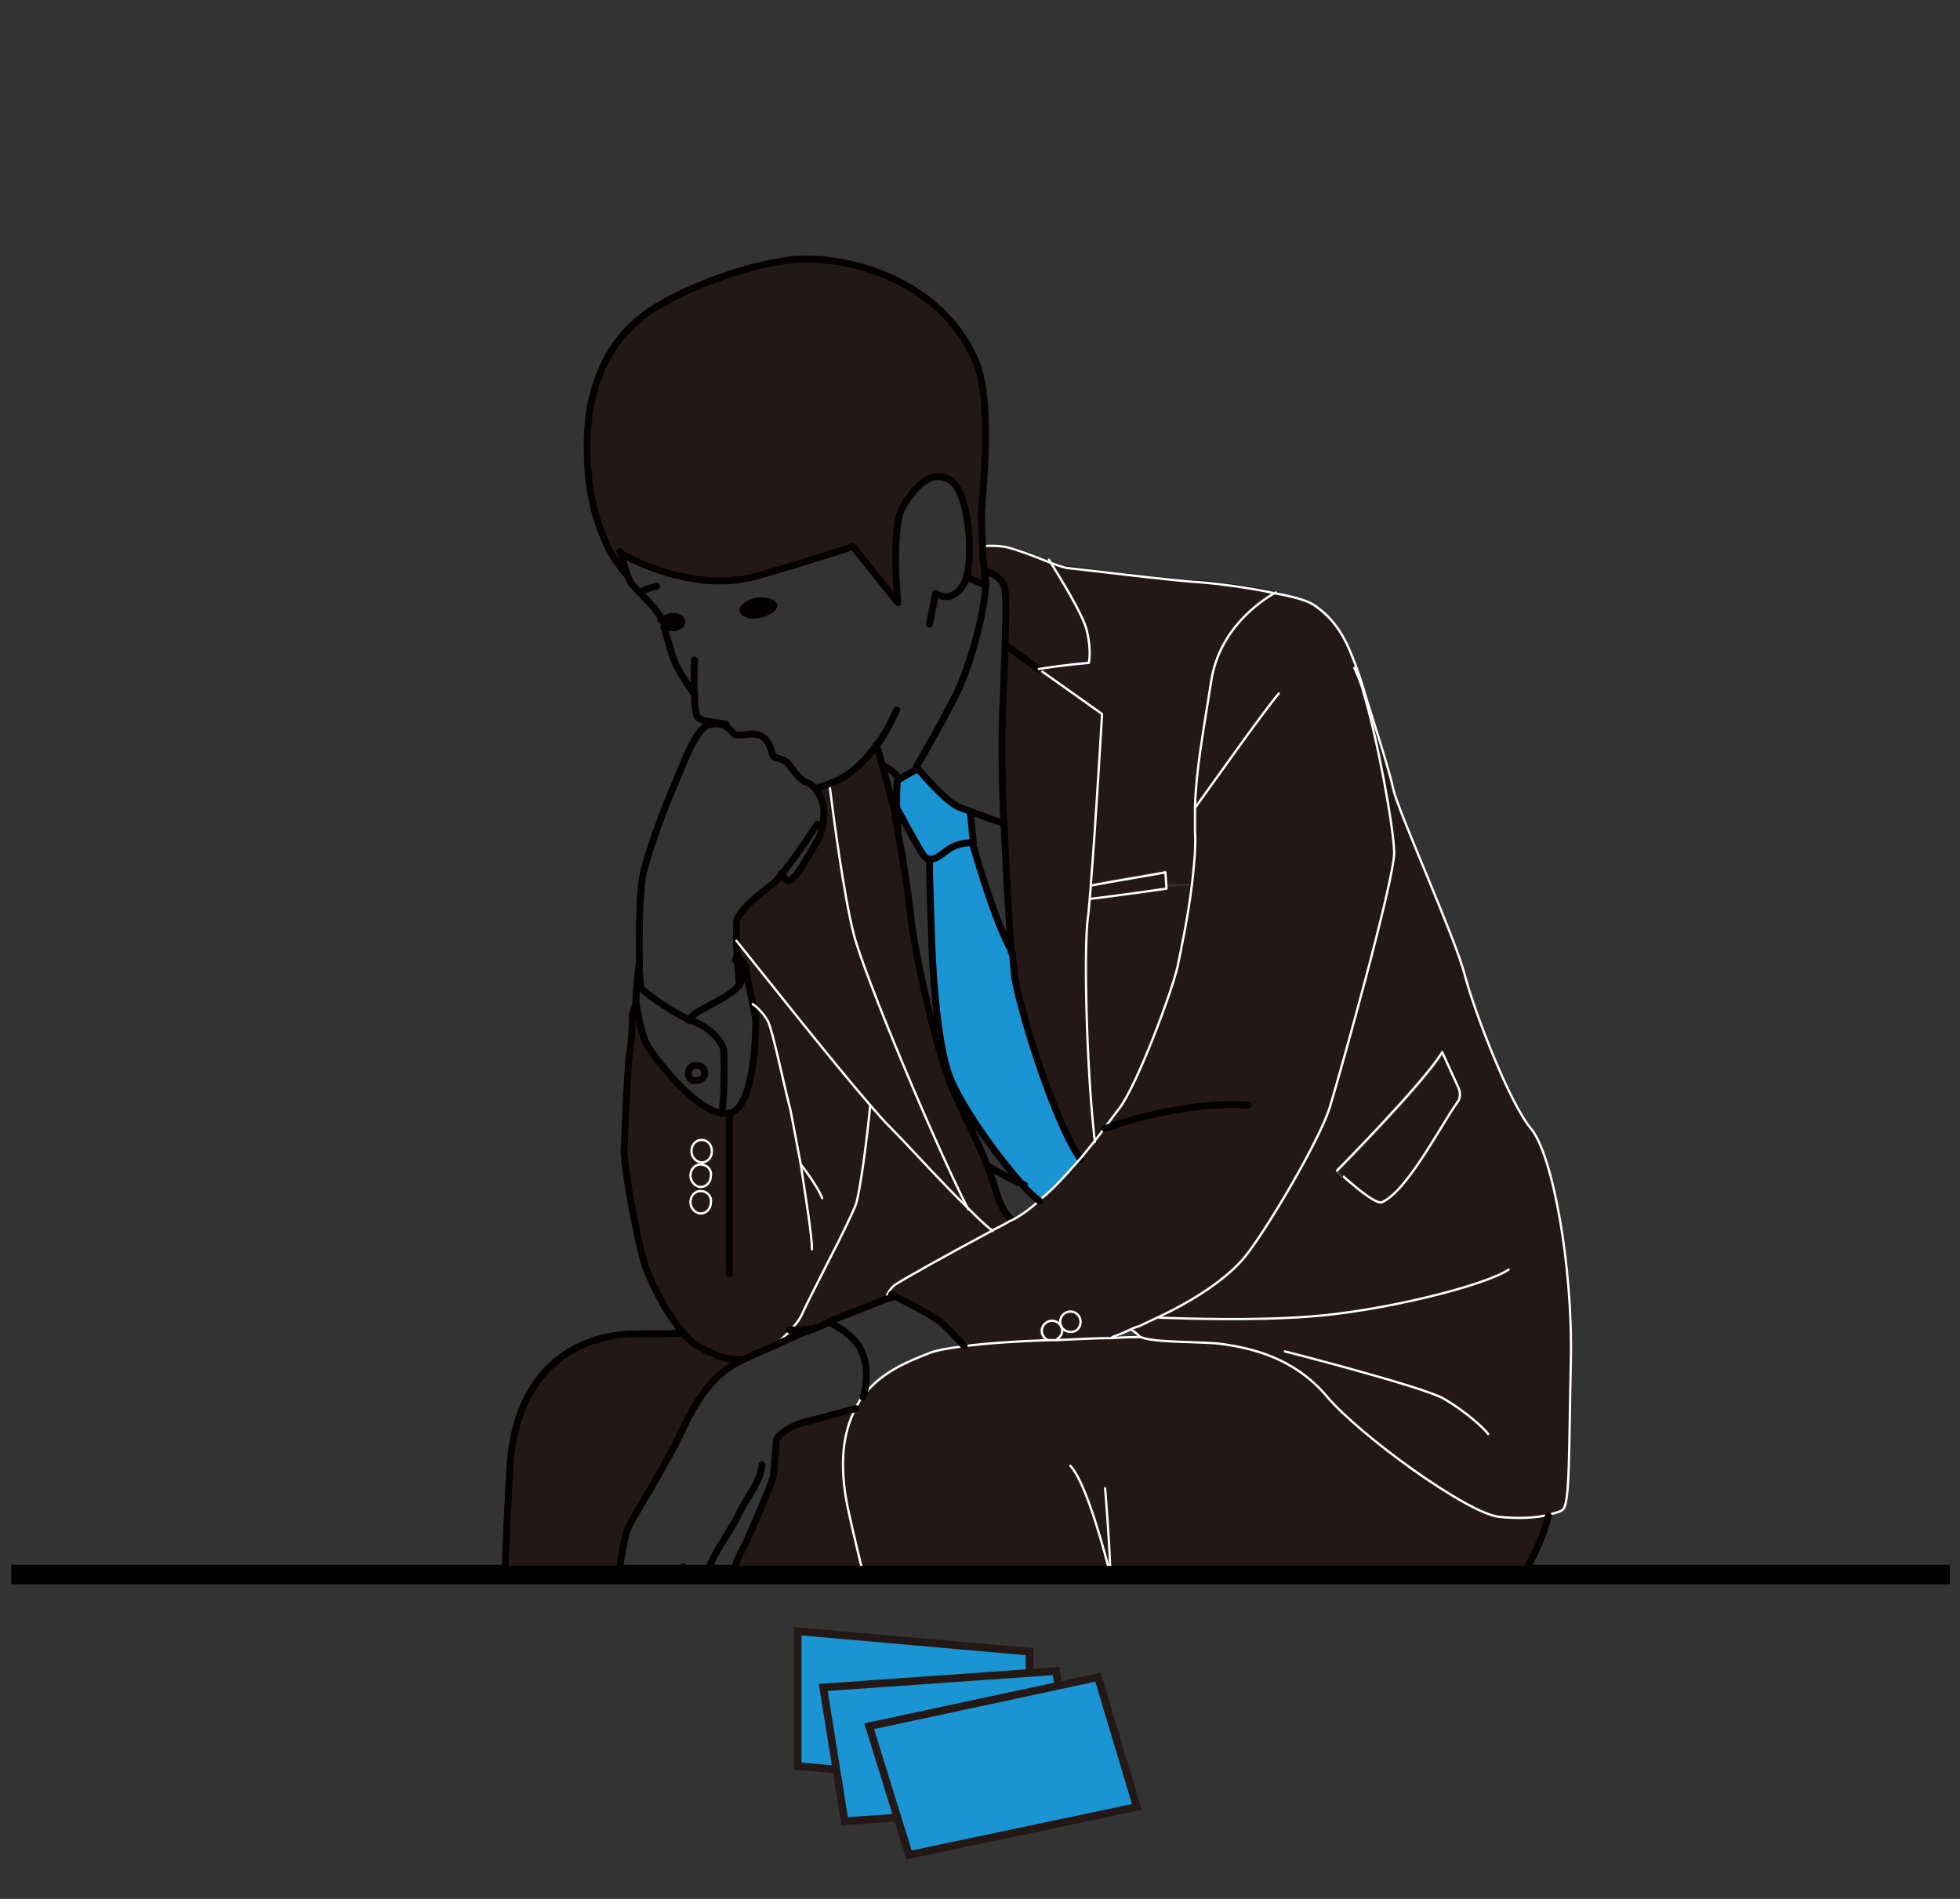 <?xml version="1.0" encoding="utf-8"?>
<!-- Generator: Adobe Illustrator 26.5.1, SVG Export Plug-In . SVG Version: 6.00 Build 0)  -->
<svg version="1.1" id="レイヤー_1" xmlns="http://www.w3.org/2000/svg" xmlns:xlink="http://www.w3.org/1999/xlink" x="0px"
	 y="0px" viewBox="0 0 191.9 185.9" style="enable-background:new 0 0 191.9 185.9;" xml:space="preserve">
<rect x="0" y="0" width="191.9" height="185.9" fill="#333333" stroke="none"/>
<style type="text/css">
	.st0{clip-path:url(#SVGID_00000147942668115314312920000009662557824775659164_);}
	.st1{fill:#231815;}
	.st2{fill:#1B94D3;}
	.st3{fill:#040000;}
	.st4{fill:none;stroke:#040000;stroke-width:0.671;stroke-linecap:round;stroke-linejoin:round;stroke-miterlimit:10;}
	.st5{fill:none;stroke:#FFFFFF;stroke-width:0.224;stroke-linecap:round;stroke-linejoin:round;stroke-miterlimit:10;}
	.st6{fill:none;stroke:#040000;stroke-width:0.671;stroke-linecap:round;stroke-linejoin:round;}
	.st7{fill:#1B94D3;stroke:#231815;stroke-width:0.75;stroke-miterlimit:10;}
</style>
<rect x="1.1" y="153.2" width="189.8" height="1.9"/>
<g>
	<defs>
		<rect id="SVGID_1_" x="37.2" y="22.1" width="125.2" height="131.2"/>
	</defs>
	<clipPath id="SVGID_00000078042031742870133590000003126324152703572917_">
		<use xlink:href="#SVGID_1_"  style="overflow:visible;"/>
	</clipPath>
	<g style="clip-path:url(#SVGID_00000078042031742870133590000003126324152703572917_);">
		<g id="face_00000155862938872019137810000001619937466121314964_">
			<g id="XMLID_00000129201519765503431170000003746314607820144012_">
				<g>
					<path class="st1" d="M142.8,106.6c0.2,0.4,0.2,1-0.1,1.4c-1.6,2.2-4.9,8.6-7.4,9.8c-0.8,0.3-4.3-3-4.3-3s8.6-8.7,10.3-11.6
						L142.8,106.6z"/>
					<path class="st1" d="M113.5,129c3.2-1.5,6.7-3.7,8.5-6c2.2-2.8,7.2-11.3,8.2-14.5c1-3.3,6.3-22.2,6.3-24.9
						c0-2.2-1.6-11.1-3-15.7l0.2-0.1c1.1,3.5,2.5,7.8,2.8,9.4c0.5,2.3,6,14.4,7,18.2c1,3.8,4.4,12.6,6.5,15.1
						c2.1,2.5,4.1,13.4,3.9,22.7s-0.1,14.1-0.8,14.6c-0.3,0.2-0.8,0.4-1.4,0.5c-1.2,0.3-2.8,0.4-4.8,0.2c-3.1-0.3-13.7-8-16.9-11.8
						c-3.2-3.8-7.4-4.7-10.1-5.1c-1.9-0.3-6.8-0.1-8.1-0.7c-0.1,0-0.2-0.1-0.2-0.1c-0.1-0.1-0.4-0.3-0.7-0.6
						c0.2-0.1,0.5-0.2,0.8-0.3C112.2,129.6,112.8,129.3,113.5,129z M142.7,107.9c0.3-0.4,0.3-0.9,0.1-1.4l-1.6-3.5
						c-1.7,2.9-10.3,11.6-10.3,11.6s3.6,3.4,4.3,3C137.8,116.6,141.1,110.1,142.7,107.9z"/>
					<path class="st1" d="M106.7,88c1.9-0.2,7.5-1,7.5-1l0-0.2l2.6-0.1c-0.4,3.3-1.1,6.5-1.4,8c-0.5,2.3-3.8,11.5-5.7,13.9
						c-0.4,0.5-0.9,1.2-1.5,2c-0.3,0.4-0.7,0.9-1,1.3c0-0.3-0.1-0.6-0.1-0.9c-0.7-6.6-1-17.6-0.6-21C106.5,89.4,106.6,88.8,106.7,88
						z"/>
					<path class="st1" d="M107.9,69.9l-6.2-4.4c2.3-0.4,4.9-0.6,4.9-0.6s0.3-1.1-0.2-3.2c-0.4-1.6-2.7-5.3-3.7-6.9
						c0.7,0.3,1.4,0.5,1.8,0.6c1.1,0.1,10.7,1.4,13,1.4c1.4,0.1,4.7,0.5,7.5,1.1c-1.5,0.9-5.4,3.6-6.3,8.6
						c-0.9,5.2-1.5,8.8-1.6,12.4c0,0.8,0,1.6,0,2.4c0.1,1.6-0.1,3.4-0.3,5.2l-2.6,0.1l-0.1-1.4c-0.9,0.2-5.3,0.9-7.3,1.3
						C107.3,80.4,107.9,69.9,107.9,69.9z"/>
					<path class="st1" d="M114.2,87c0,0-5.7,0.8-7.5,1c0-0.4,0.1-0.9,0.1-1.4c2-0.3,6.4-1,7.3-1.3l0.1,1.4L114.2,87z"/>
					<path class="st1" d="M105.9,113.5c-2.8-4.1-6.1-15.2-6.5-18.1c-0.1-0.5-0.2-1.2-0.2-2.2c0,0,0,0,0,0c-0.3-3-0.6-8-0.7-12.5
						c-0.2-3.5-0.2-6.7-0.2-8.2c0-1.5,0.1-3.8,0.2-6.2c0-1.1,0.1-2.1,0.1-3.1l3.2,2.3l6.2,4.4c0,0-0.6,10.5-1.1,16.7
						c0,0.5-0.1,1-0.1,1.4c-0.1,0.7-0.1,1.4-0.2,1.9c-0.4,3.4-0.1,14.4,0.6,21c0,0.3,0.1,0.6,0.1,0.9
						C106.8,112.4,106.3,112.9,105.9,113.5z"/>
					<path class="st1" d="M104.8,128.4c0.6,0,1,0.4,1,1c0,0.5-0.4,1-1,1c-0.5,0-1-0.4-1-1C103.8,128.9,104.3,128.4,104.8,128.4z"/>
					<path class="st1" d="M103.5,131.1c-0.3,0-0.5,0-0.8,0c-0.4-0.1-0.6-0.5-0.6-0.9c0-0.5,0.4-1,1-1c0.6,0,1,0.4,1,1
						C104,130.7,103.8,131,103.5,131.1z"/>
					<path class="st2" d="M92.8,104.5c-1-3.5-1.4-9.5-1.5-13.2c-0.1-2.8-0.2-5.9-0.2-7.3c0.5,0.1,1-0.3,1.8-0.9
						c1.1-0.8,2.5-0.7,2.5-0.7s2.1,7.6,3.9,10.7c0,0,0,0,0,0c0.1,1,0.2,1.7,0.2,2.2c0.4,2.9,3.7,14,6.5,18.1c-0.9,1.1-2,2.3-3.1,3.3
						c-0.3,0.3-0.6,0.5-0.9,0.8c-0.4-0.3-1-0.9-1.6-1.5c-2.7-2.9-6.5-8.3-7.4-11.2C92.8,104.7,92.8,104.6,92.8,104.5z"/>
					<path class="st1" d="M96.2,53.4c0.8-0.1,1.8-0.1,2.7,0.1c1.1,0.2,2.6,0.9,3.9,1.4c1,1.6,3.3,5.2,3.7,6.9
						c0.5,2.1,0.2,3.2,0.2,3.2s-2.6,0.2-4.9,0.6l-3.2-2.3c0.1-2.4,0.1-4.5,0-5.4c-0.1-1-1.1-1.5-1.9-1.9c0,0-0.1,0-0.1,0
						C96.3,55.1,96.2,54.2,96.2,53.4z"/>
					<path class="st2" d="M95.2,82.5c0,0-1.3-0.1-2.5,0.7c-0.8,0.6-1.3,1-1.8,0.9c-0.2,0-0.4-0.2-0.6-0.4c-0.5-0.7-2-3.5-2.6-4.6
						c0-1.3,0-2.4,0.1-2.7c0,0,1-0.7,2-1.1c0.6,0.7,2.9,3.4,4.2,3.8c0.3,0.1,0.5,0.2,0.8,0.3C95.1,80.6,95.2,82.5,95.2,82.5z"/>
					<path class="st1" d="M83.1,147.5c-0.9-4.4-0.4-7.4,0.7-9.6c0.2-0.4,0.5-0.8,0.7-1.2c1.9-2.6,4.8-3.6,6.5-4.3
						c0.6-0.3,1.8-0.5,3.4-0.7c2.3-0.3,5.3-0.5,8.3-0.6c0.3,0,0.5,0,0.8,0c2-0.1,3.9-0.1,5.5-0.2c1.2,0,2.2,0,2.8-0.1
						c1.3,0.6,6.2,0.4,8.1,0.7c2.7,0.4,6.9,1.3,10.1,5.1c3.2,3.8,13.8,11.5,16.9,11.8c1.9,0.2,3.6,0.1,4.8-0.2
						c-1,4.2-4.9,10.7-9.6,13.6c-0.8,0.5-1.7,1-2.6,1.2c-6.3,2-14.4,1.6-20.6,1.2c-3.7-0.3-6.3-0.6-7.7-0.9c0.2,0.6,0.3,1.2,0.4,1.7
						c0,0,0,0.1,0,0.1c1,4.1,2.4,15.4,3.2,21.7c0.2,1.7,0.4,3,0.5,3.7c0.5,3.7,1.3,13.6,1.2,16.5c0,0.3-0.2,0.6-0.6,0.8
						c-0.9,0.6-2.8,1.1-5.1,1.4c-2.3,0.3-4.9,0.6-7.2,0.7c-3.6,0.2-6.5,0.3-6.5,0.3c0.2-2.1-1.6-14.5-2.4-18.6
						c-0.5-2.7-4.4-16.2-7.6-28.4c-0.3-1.2-0.7-2.4-1-3.6c-0.1-0.5-0.3-1.1-0.4-1.6C84.6,154,83.7,150.3,83.1,147.5z"/>
					<path class="st1" d="M105.8,129.4c0-0.5-0.4-1-1-1c-0.5,0-1,0.4-1,1c0,0.5,0.4,1,1,1C105.4,130.3,105.8,129.9,105.8,129.4z
						 M87.7,126.9l-1,0.4c0.1-0.3,0.3-0.9,0.9-1.4c0.9-0.6,5.2-3,9.5-5.3c0.5-0.3,1-0.5,1.5-0.8c0.2-0.1,0.3-0.2,0.4-0.2
						c1-0.5,1.9-1.2,2.8-2c0.3-0.3,0.6-0.5,0.9-0.8c1.1-1,2.1-2.2,3.1-3.3c0.5-0.6,0.9-1.1,1.3-1.6c0.4-0.5,0.7-0.9,1-1.3
						c0.6-0.8,1.1-1.5,1.5-2c1.8-2.4,5.2-11.6,5.7-13.9c0.3-1.5,1-4.7,1.4-8c0.2-1.8,0.4-3.6,0.3-5.2c0-0.8,0-1.6,0-2.4
						c0.1-3.6,0.8-7.3,1.6-12.4c0.8-5,4.7-7.7,6.3-8.6c1.7,0.3,3.1,0.8,3.7,1.1c1.5,1,2.7,2.4,3.6,4.6c0.3,0.7,0.8,2,1.3,3.6
						c0,0.1,0.1,0.3,0.1,0.4l-0.2,0.1c1.4,4.6,3,13.5,3,15.7c0,2.7-5.3,21.6-6.3,24.9c-1,3.3-6,11.7-8.2,14.5
						c-1.8,2.3-5.4,4.5-8.5,6c-0.7,0.3-1.3,0.6-1.9,0.9c-0.3,0.1-0.5,0.2-0.8,0.3c-0.7,0.3-1.4,0.6-1.9,0.8c-1.5,0-3.5,0.1-5.5,0.2
						c0.3-0.2,0.5-0.5,0.5-0.8c0-0.5-0.4-1-1-1c-0.5,0-1,0.4-1,1c0,0.4,0.3,0.8,0.6,0.9c-2.9,0.1-6,0.3-8.3,0.6
						c-0.5-0.6-1.2-1.3-2-2.1C91.6,128.9,88.7,127.4,87.7,126.9z"/>
					<path class="st1" d="M83.6,91.5c-1-3.8-2-11.5-2.4-14.8c0.8-0.3,1.7-0.8,2.5-1.5c0.3-0.3,0.7-0.6,1-1c0.4-0.4,0.7-0.9,1.1-1.3
						c0.2,0.6,0.4,1.3,0.6,2.1c0.5,1.8,1.1,3.9,1.2,4.6c0.1,0.5,0.2,1.1,0.3,1.8c0.2,1.2,0.5,2.6,0.7,4.1s0.5,3.1,0.6,4.5
						c0.4,3.3,2,10.7,3.4,14.8c0.2,0.4,0.3,0.9,0.4,1.2c1.3,3.1,2.8,5.8,3.6,8c0.1,0.4,0.3,0.7,0.4,1c0.6,1.8,0.9,3.3,2,4.4
						c-0.1,0.1-0.3,0.2-0.4,0.2c-0.5,0.3-1,0.5-1.5,0.8c-0.7-0.6-1.5-1.3-2.3-2.1C91.4,111.7,84.8,95.7,83.6,91.5z"/>
					<path class="st1" d="M86.9,110.2c2,2,5.2,5.6,7.9,8.2c0.8,0.8,1.6,1.6,2.3,2.1c-4.3,2.2-8.7,4.7-9.5,5.3
						c-0.7,0.5-0.9,1.1-0.9,1.4l-5.6,2.1c0,0,0,0,0,0c-0.3,0.2-1,0.4-1.8,0.8c0,0,0,0,0,0c-0.6,0-1.3,0-2,0.1c0.6-0.6,1-1.2,1.2-1.7
						c0.3-0.7,1.5-3,2.6-5.2c1.2-2.3,2.3-4.6,2.6-5.4c0.4-1.2,1.1-6.4,1.4-9.7C85.9,109,86.5,109.7,86.9,110.2z"/>
					<path class="st1" d="M85.7,158.2c-4-1.2-10.5-3.2-13.8-4.1c0-1.1,0.6-1.9,1-2.8c0.4-0.8,2.6-5.9,2.8-6.7c0.1-0.2,0.1-0.6,0.1-1
						c0.1-1,0.1-2.2,0.2-2.6c0-0.5,1.5-1.5,2.9-1.8c1.1-0.2,3.9-1,4.9-1.3c-1.1,2.2-1.6,5.2-0.7,9.6C83.7,150.3,84.6,154,85.7,158.2
						z"/>
					<path class="st1" d="M72.1,92.1c0-0.7,0-1.4,0-1.7c0.1-1.3,2.6-3,3.6-3.8c0.2-0.2,0.6-0.6,0.9-1c0.2,0.4,0.6,0.7,0.7,0.7
						c0.4,0,1.1-1,1.4-1.5c0.3-0.5,1.1-1.8,1.5-2.5c0.4-0.7,0.7-2.9,0.4-3.7c-0.2-0.5-0.5-1-0.8-1.4c0.4-0.1,0.9-0.3,1.5-0.5
						c0.4,3.2,1.4,10.9,2.4,14.8c1.1,4.2,7.8,20.2,11.2,26.9c-2.7-2.6-5.9-6.2-7.9-8.2c-0.4-0.4-1-1.1-1.8-2
						C81.3,103.7,74.2,94.7,72.1,92.1z"/>
					<path class="st3" d="M76.1,59.2c0.1,0.5-0.7,1.1-1.7,1.3c-1,0.2-1.9-0.1-2-0.7c-0.1-0.5,0.7-1.1,1.7-1.3
						C75.1,58.4,76,58.7,76.1,59.2z"/>
					<path class="st1" d="M72.1,93.6c0-0.5,0-1-0.1-1.5c2.1,2.6,9.2,11.6,13.1,16.1c-0.3,3.3-1,8.5-1.4,9.7
						c-0.3,0.8-1.4,3.1-2.6,5.4l-1.6-1c0-1.3-0.6-5-1.1-8.3c-0.4-2.2-0.8-4.2-1-5.3c-0.7-2.7-1.7-7.6-2.2-8.7
						c-0.5-0.9-1.2-1.5-1.5-1.7v0c-0.3-1.4-0.6-2.7-0.6-3.2C73,94.4,72.5,93.9,72.1,93.6z"/>
					<path class="st1" d="M71.7,160.6c0.2-1.4,0.2-5.4,0.2-6.5c0,0,0,0,0,0c3.3,0.9,9.8,2.8,13.8,4.1c0.1,0.5,0.3,1.1,0.4,1.6
						l-15.4,2.2c0-0.1,0-0.2,0-0.3C71.2,161.8,71.6,161.3,71.7,160.6z"/>
					<path class="st1" d="M69.7,115.1c0,0.6-0.5,1.1-1,1.1c-0.6,0-1-0.5-1-1.1c0-0.6,0.5-1.1,1-1.1C69.2,114,69.7,114.5,69.7,115.1z
						"/>
					<path class="st1" d="M68.7,111.6c0.6,0,1,0.5,1,1.1c0,0.6-0.5,1.1-1,1.1c-0.6,0-1-0.5-1-1.1C67.7,112.1,68.1,111.6,68.7,111.6z
						"/>
					<path class="st1" d="M68.6,116.6c0.6,0,1,0.5,1,1.1c0,0.6-0.5,1.1-1,1.1c-0.6,0-1-0.5-1-1.1C67.6,117.1,68.1,116.6,68.6,116.6z
						"/>
					<path class="st1" d="M49.9,143.9c0.6-11.1,8-13.1,11.9-13.3c1,0,2.9-0.1,5.1-0.1c0.5,0.6,0.9,1,1.4,1.3c1.7,1,3,1.5,4.5,1.4
						l0,0c-2,0.9-3.8,2.5-5.8,6.5c-2,4-5,8.8-5.5,10c-0.5,1.2-1.2,6.7-1.5,8.2c-0.3,1.4,0.9,3.5,1.4,4.8c0.5,1.3,2.3,3.9,3.6,3.6
						c0.4,0.6,0.8,1.1,1.2,1.6c0.1,0.1,0.2,0.2,0.3,0.3c0,0,0,0,0,0c0.1,0.3,0.2,0.6,0.4,0.7c0.6,0.5,2,1.3,1.4-3.7
						c0.4-0.1,0.7-0.4,0.8-1c0.1-0.6,0.2-2.3,0.2-4.2c0.1,0.3,0.2,0.5,0.3,0.8c0.3,0.7,0.8,1,1.1,1c0,0.1,0,0.2,0,0.3
						c0,0.1,0,0.1,0,0.2c0.2,3.4,0.1,6.6-0.1,8.4c-0.2,1.4-0.5,3.6-0.8,6.1c-0.7,5.2-1.6,11.6-1.6,13.7c0,2.8,0.9,11.2-0.4,14
						c-0.2,0.3-0.3,0.5-0.5,0.7c-2.1,1.5-8.8,0.9-11.5,0.3c-0.6-0.1-1.5-0.3-2.4-0.4c-3.2-0.5-7.4-0.9-7.4-0.9s0,0,0.1-1.4
						c0.1-1.4,2.3-14.6,3-21c0.7-6.3,0.2-13.4,0.2-18.1S49.3,155,49.9,143.9z"/>
					<path class="st3" d="M65.9,60c0.7,0,1.2,0.4,1.2,0.9c0,0.5-0.6,0.9-1.2,0.9c-0.4,0-0.8-0.1-1-0.3c0-0.1,0-0.1-0.1-0.2
						c-0.1-0.2-0.1-0.4-0.2-0.5l0,0c0,0,0,0,0,0C64.8,60.3,65.3,60,65.9,60z"/>
					<path class="st3" d="M64.9,61.2c0,0.1,0,0.1,0.1,0.2c-0.2-0.1-0.3-0.3-0.3-0.5c0-0.1,0-0.1,0-0.2l0,0
						C64.8,60.8,64.8,61,64.9,61.2z"/>
					<path class="st1" d="M69.7,117.7c0-0.6-0.5-1.1-1-1.1c-0.6,0-1,0.5-1,1.1c0,0.6,0.5,1.1,1,1.1
						C69.2,118.8,69.7,118.3,69.7,117.7z M69.7,112.7c0-0.6-0.5-1.1-1-1.1c-0.6,0-1,0.5-1,1.1c0,0.6,0.5,1.1,1,1.1
						C69.3,113.8,69.7,113.3,69.7,112.7z M69.7,115.1c0-0.6-0.5-1.1-1-1.1c-0.6,0-1,0.5-1,1.1c0,0.6,0.5,1.1,1,1.1
						C69.2,116.2,69.7,115.7,69.7,115.1z M62.3,98.4c0,0,0.4,2.6,1,3.9c0.3,0.6,1.4,2.2,2.9,3.7c1.4,1.5,3.1,2.9,4.5,3.1
						c0.2,0,0.4,0,0.6,0c0,0,0.1,0,0.1,0c2.3-0.5,2.6-7.2,2.6-9.3c0,0,0,0,0,0c-0.1-0.5-0.2-1-0.3-1.5c0.3,0.2,1,0.8,1.5,1.7
						c0.6,1.1,1.5,6,2.2,8.7c0.3,1.1,0.7,3.1,1,5.3c0.6,3.3,1.1,7,1.1,8.3l1.6,1c-1.2,2.3-2.3,4.5-2.6,5.2c-0.2,0.5-0.6,1.1-1.2,1.7
						c-0.5,0.6-1.1,1.1-1.7,1.6c0,0,0,0,0,0c-1.2,0.5-2.3,1-2.9,1.3h0c-1.5,0.1-2.9-0.4-4.5-1.4c-0.4-0.3-0.9-0.7-1.4-1.3
						c-1.6-1.9-3.2-5-3.8-7c-0.8-2.5-2-8.8-1.9-10.8c0.1-1.9,0.3-7.3,0.5-9.2c0.2-1.8,0.2-3.2,0.3-3.8
						C61.9,99.2,62.2,98.6,62.3,98.4C62.3,98.4,62.3,98.4,62.3,98.4z"/>
					<path class="st1" d="M60.6,55.3c-0.3-0.5-0.8-1.2-1.2-2c-0.3-0.7-0.7-1.6-1-2.6c-1.3-4.1-1.1-9-0.4-11.8c0.7-2.8,2-5.7,5-8
						c3-2.3,9.8-5,14.8-5.5c5-0.5,14.2,1.8,17.8,9.8c1.8,4.1,0.6,13.8,0.6,14.7c0,0.4,0,1.8,0.1,3.5c0,0.8,0.1,1.7,0.2,2.5
						c0,0.4,0.1,0.7,0.1,1c0,0.1,0,0.2,0,0.4l-1.9-0.8c0.7-2.2,0.3-8.5-1.6-9.6c-2-1.2-3.6,1-4.6,2.6c-1.2,2-0.5,9.4-0.5,9.4
						l-4.4-5.5c0,0-2.2,0.8-9.4,2.9c-5.4,1.5-10.9-0.9-13.3-2.2c0.3,0.9,0.5,1.7,0.7,2.2C61.3,56.1,61,55.8,60.6,55.3z"/>
				</g>
				<g>
					<path class="st4" d="M62.7,96.6c0-0.5,0-0.9-0.1-1.3c0-0.4,0-0.7,0-1.1c0-0.8,0-1.7,0-2.4c0-2.5,0.1-4.5,0.3-5.9
						c0.4-2.2,2.3-7.2,3.1-9c0.8-1.8,2-5.4,3.3-5.9c0.1,0,0.2-0.1,0.4-0.1c1.1-0.2,1.7,0.4,2.1,0.9c0.4,0.5,1.8-0.3,2.8,0.3
						c1,0.6,0.9,1.9,1.2,2c0.4,0.2,1,0.2,1.4,0.7c0.4,0.5,1.1,1.6,1.8,1.8c0.3,0.1,0.5,0.3,0.7,0.5c0.3,0.3,0.6,0.8,0.8,1.4
						c0.4,0.9,0,3-0.4,3.7c-0.4,0.7-1.2,2-1.5,2.5c-0.3,0.5-1,1.5-1.4,1.5c-0.2,0-0.5-0.3-0.7-0.7"/>
					<path class="st4" d="M80,80.7c0,0-2,3.1-3.4,4.8c-0.4,0.5-0.7,0.9-0.9,1c-1,0.8-3.4,2.5-3.6,3.8c0,0.4,0,1,0,1.7
						c0,0.5,0,1,0.1,1.5c0,0.2,0,0.3,0,0.5c0.1,0.9,0.1,1.8,0.2,2.5"/>
					<path class="st4" d="M62.6,94.1c-0.1,0.8-0.2,1.8-0.3,2.9c0,0.5,0,0.9-0.1,1.4"/>
					<path class="st4" d="M70.7,109c0.1-1,0.2-2.6,0.2-4c0-1.2,0-2.1-0.1-2.4c-0.2-0.7-1.4-2.1-2.9-2.6c-0.2-0.1-0.4-0.1-0.5-0.2
						c-1.3-0.6-2.8-1.6-4-2.5c-0.4-0.3-0.6-0.5-0.7-0.8c-0.2-0.5-0.1-1-0.1-1.3"/>
					<path class="st4" d="M67.4,99.9c0.2-0.3,0.6-0.7,1.4-1.1c1.2-0.7,2.8-1.4,3.5-2.3c0.2-0.2,0.3-0.4,0.3-0.6
						c0.1-0.7-0.2-1.4-0.6-1.9"/>
					<path class="st4" d="M73.7,98.3c-0.3-1.4-0.6-2.7-0.6-3.2c-0.1-0.7-0.6-1.2-1-1.5"/>
					<path class="st4" d="M74,99.8c-0.1-0.5-0.2-1-0.3-1.5"/>
					<path class="st5" d="M79.5,122.3c0-1.3-0.6-5-1.1-8.3"/>
					<line class="st5" x1="73.7" y1="98.3" x2="73.7" y2="98.3"/>
					<line class="st4" x1="73.7" y1="98.3" x2="73.7" y2="98.3"/>
					<path class="st5" d="M78.4,114c-0.4-2.2-0.8-4.2-1-5.3c-0.7-2.7-1.7-7.6-2.2-8.7c-0.5-0.9-1.2-1.5-1.5-1.7"/>
					<path class="st4" d="M74,99.2c0,0.1,0,0.3,0,0.5c0,0,0,0,0,0c0,2-0.2,8.8-2.6,9.3c0,0-0.1,0-0.1,0c-0.2,0-0.4,0-0.6,0
						c-1.4-0.2-3.1-1.6-4.5-3.1c-1.4-1.5-2.6-3.1-2.9-3.7c-0.6-1.2-1-3.9-1-3.9s0,0,0,0c-0.1,0.2-0.4,0.8-0.4,1.3c0,0.7,0,2-0.3,3.8
						c-0.2,1.8-0.4,7.2-0.5,9.2c0,1.9,1.2,8.2,1.9,10.8c0.6,2,2.2,5.1,3.8,7c0.5,0.6,0.9,1,1.4,1.3c1.7,1,3,1.5,4.5,1.4"/>
					<path class="st5" d="M75.7,131.8c0.6-0.5,1.2-1,1.7-1.6c0.6-0.6,1-1.2,1.2-1.7c0.3-0.7,1.5-3,2.6-5.2c1.2-2.3,2.3-4.6,2.6-5.4
						c0.4-1.2,1.1-6.4,1.4-9.7"/>
					<path class="st4" d="M69,105.1c0-0.4-0.3-0.8-0.8-0.8s-0.8,0.3-0.8,0.8c0,0.3,0.1,0.5,0.3,0.6c0.1,0.1,0.3,0.1,0.4,0.1
						C68.6,105.8,69,105.5,69,105.1z"/>
					<path class="st5" d="M80.5,117.3c-0.3-0.8-1.3-2.3-2.1-3.3"/>
					<path class="st5" d="M72.1,92.1c2.1,2.6,9.2,11.6,13.1,16.1c0.7,0.8,1.3,1.5,1.8,2c2,2,5.2,5.6,7.9,8.2
						c0.8,0.8,1.6,1.6,2.3,2.1"/>
					<path class="st5" d="M110.8,130.2c0.3,0.2,0.6,0.4,0.7,0.6c0.1,0,0.1,0.1,0.2,0.1c1.3,0.6,6.2,0.4,8.1,0.7
						c2.7,0.4,6.9,1.3,10.1,5.1c3.2,3.8,13.8,11.5,16.9,11.8c1.9,0.2,3.6,0.1,4.8-0.2c0.7-0.2,1.2-0.3,1.4-0.5
						c0.7-0.5,0.6-5.3,0.8-14.6s-1.8-20.2-3.9-22.7c-2.1-2.5-5.5-11.3-6.5-15.1c-1-3.8-6.5-15.9-7-18.2c-0.3-1.5-1.7-5.9-2.8-9.4
						c0-0.1-0.1-0.3-0.1-0.4c-0.5-1.6-1-2.9-1.3-3.6c-0.9-2.2-2.1-3.6-3.6-4.6c-0.6-0.4-2-0.8-3.7-1.1c-2.7-0.6-6.1-1-7.5-1.1
						c-2.2-0.1-11.9-1.3-13-1.4c-0.4-0.1-1-0.3-1.8-0.6c-1.2-0.5-2.8-1.1-3.9-1.4c-0.9-0.2-1.9-0.2-2.7-0.1"/>
					<path class="st4" d="M99.1,93.2c0.1,1,0.2,1.7,0.2,2.2c0.4,2.9,3.7,14,6.5,18.1"/>
					<path class="st4" d="M96.4,55.9c0,0,0.1,0,0.1,0c0.9,0.3,1.8,0.9,1.9,1.9c0.1,0.9,0.1,3,0,5.4c0,1-0.1,2.1-0.1,3.1
						c-0.1,2.3-0.2,4.6-0.2,6.2c0,1.5,0,4.6,0.2,8.2c0.2,4.5,0.5,9.5,0.7,12.5"/>
					<path class="st4" d="M85.8,72.9c0.2,0.6,0.4,1.3,0.6,2.1c0.5,1.8,1.1,3.9,1.2,4.6c0.1,0.5,0.2,1.1,0.3,1.8
						c0.2,1.2,0.5,2.6,0.7,4.1s0.5,3.1,0.6,4.5c0.4,3.3,2,10.7,3.4,14.8c0.2,0.4,0.3,0.9,0.4,1.2c1.3,3.1,2.8,5.8,3.6,8
						c0.1,0.4,0.3,0.7,0.4,1c0.6,1.8,0.9,3.3,2,4.4"/>
					<path class="st5" d="M111.7,130.9c-0.6,0-1.6,0-2.8,0.1c-1.5,0-3.5,0.1-5.5,0.2c-0.3,0-0.5,0-0.8,0c-2.9,0.1-6,0.3-8.3,0.6
						c-1.5,0.2-2.7,0.4-3.4,0.7c-1.7,0.7-4.6,1.7-6.5,4.3c-0.3,0.4-0.5,0.8-0.7,1.2c-1.1,2.2-1.6,5.2-0.7,9.6
						c0.6,2.8,1.5,6.5,2.6,10.7c0.1,0.5,0.3,1.1,0.4,1.6c0.3,1.2,0.6,2.4,1,3.6c3.2,12.1,7.1,25.7,7.6,28.4
						c0.8,4.1,2.6,16.5,2.4,18.6c0,0,2.9,0,6.5-0.3c2.3-0.1,5-0.4,7.2-0.7c2.3-0.3,4.2-0.8,5.1-1.4c0.4-0.2,0.6-0.5,0.6-0.8
						c0.1-2.9-0.7-12.8-1.2-16.5c-0.1-0.8-0.3-2.1-0.5-3.7c-0.8-6.3-2.2-17.7-3.2-21.7c0,0,0-0.1,0-0.1c-0.1-0.5-0.3-1-0.4-1.7
						c-0.6-2.6-1.5-6.4-2.5-9.9c-1.2-4.6-2.6-8.9-3.8-10.2"/>
					<path class="st4" d="M111.1,163.5c1.4,0.3,4,0.6,7.7,0.9c6.2,0.4,14.2,0.8,20.6-1.2c0.9-0.3,1.8-0.7,2.6-1.2
						c4.7-3,8.6-9.4,9.6-13.6"/>
					<path class="st5" d="M108.7,153.6c-0.1-3.1-0.5-7.9-0.5-7.9"/>
					<path class="st4" d="M85.7,158.2c-4-1.2-10.5-3.2-13.8-4.1"/>
					<path class="st4" d="M66.9,130.5c-2.2,0.1-4.1,0.1-5.1,0.1c-3.9,0.1-11.3,2.2-11.9,13.3c-0.6,11.1-0.6,15-0.6,19.7
						s0.5,11.8-0.2,18.1c-0.7,6.3-2.9,19.6-3,21c-0.1,1.4-0.1,1.4-0.1,1.4s4.2,0.4,7.4,0.9c0.9,0.1,1.8,0.3,2.4,0.4
						c2.8,0.6,9.5,1.2,11.5-0.3c0.2-0.1,0.4-0.4,0.5-0.7c1.3-2.7,0.4-11.2,0.4-14c0-2.1,0.8-8.5,1.6-13.7c0.3-2.5,0.7-4.7,0.8-6.1
						c0.2-1.8,0.3-5.1,0.1-8.4c0-0.1,0-0.1,0-0.2c0-0.1,0-0.2,0-0.3"/>
					<path class="st4" d="M77.3,130.2c0.7,0,1.4,0,2-0.1c0,0,0,0,0,0"/>
					<path class="st5" d="M86.7,127.2c0.1-0.3,0.3-0.9,0.9-1.4c0.9-0.6,5.2-3,9.5-5.3c0.5-0.3,1-0.5,1.5-0.8
						c0.2-0.1,0.3-0.2,0.4-0.2c1-0.5,1.9-1.2,2.8-2c0.3-0.3,0.6-0.5,0.9-0.8c1.1-1,2.1-2.2,3.1-3.3c0.5-0.6,0.9-1.1,1.3-1.6
						c0.4-0.5,0.7-0.9,1-1.3c0.6-0.8,1.1-1.5,1.5-2c1.8-2.4,5.2-11.6,5.7-13.9c0.3-1.5,1-4.7,1.4-8c0.2-1.8,0.4-3.6,0.3-5.2
						c0-0.8,0-1.6,0-2.4c0.1-3.6,0.8-7.3,1.6-12.4c0.8-5,4.7-7.7,6.3-8.6"/>
					<path class="st5" d="M108.9,130.9c0.5-0.2,1.1-0.4,1.9-0.8c0.2-0.1,0.5-0.2,0.8-0.3c0.6-0.3,1.3-0.6,1.9-0.9
						c3.2-1.5,6.7-3.7,8.5-6c2.2-2.8,7.2-11.3,8.2-14.5c1-3.3,6.3-22.2,6.3-24.9c0-2.2-1.6-11.1-3-15.7c0-0.1-0.1-0.3-0.1-0.4
						c-0.3-0.9-0.6-1.6-0.8-2"/>
					<path class="st4" d="M94.4,131.8c-0.5-0.6-1.2-1.3-2-2.1c-0.8-0.8-3.8-2.3-4.8-2.8c-0.2-0.1-0.3-0.2-0.3-0.2"/>
					<path class="st5" d="M107.2,111.8c0-0.3-0.1-0.6-0.1-0.9c-0.7-6.6-1-17.6-0.6-21c0.1-0.5,0.1-1.1,0.2-1.9
						c0-0.4,0.1-0.9,0.1-1.4c0.5-6.2,1.1-16.7,1.1-16.7l-6.2-4.4"/>
					<line class="st4" x1="98.5" y1="63.2" x2="101.7" y2="65.5"/>
					<path class="st5" d="M101.7,65.5c2.3-0.4,4.9-0.6,4.9-0.6s0.3-1.1-0.2-3.2c-0.4-1.6-2.7-5.3-3.7-6.9"/>
					<path class="st5" d="M81.2,76.7c0.4,3.2,1.4,10.9,2.4,14.8c1.1,4.2,7.8,20.2,11.2,26.9"/>
					<path class="st4" d="M96.7,114.1c0.9,0.6,2.1,1.3,3.6,1.9"/>
					<path class="st4" d="M87.9,81.4c0-0.7-0.1-1.5-0.1-2.4c0-1.3,0-2.4,0.1-2.7c0.1-0.4-0.6-0.9-1.5-1.4"/>
					<path class="st4" d="M96.5,56c0,0.3,0,0.6,0,1c0,0.1,0,0.2,0,0.4c-0.2,3.2-1.7,8.2-2.9,10.6c-1.5,3-3.9,7.1-3.9,7.1
						s0.1,0.1,0.2,0.2c0.6,0.7,2.9,3.4,4.2,3.8c0.3,0.1,0.5,0.2,0.8,0.3c1.1,0.4,2.4,0.9,3.4,1.2"/>
					<path class="st4" d="M87.8,79.1c0.6,1.1,2.1,3.9,2.6,4.6c0.2,0.3,0.4,0.4,0.6,0.4c0.5,0.1,1-0.3,1.8-0.9
						c1.1-0.8,2.5-0.7,2.5-0.7s-0.2-1.8-0.3-3"/>
					<path class="st4" d="M89.9,75.3c-1,0.4-2,1.1-2,1.1"/>
					<path class="st4" d="M91,84.1c0,1.4,0.1,4.5,0.2,7.3c0.1,3.7,0.5,9.7,1.5,13.2c0,0.1,0.1,0.2,0.1,0.3c0.9,2.9,4.8,8.3,7.4,11.2
						c0.6,0.7,1.2,1.2,1.6,1.5"/>
					<path class="st4" d="M95.2,82.5c0,0,2.1,7.6,3.9,10.7c0,0,0,0,0,0"/>
					<path class="st5" d="M106.7,88c1.9-0.2,7.5-1,7.5-1l0-0.2l-0.1-1.4c-0.9,0.2-5.3,0.9-7.3,1.3"/>
					<path class="st5" d="M125.2,67.9c-1.6,1.9-6.4,8.7-8.2,11.2"/>
					<polyline class="st4" points="81.1,129.4 86.7,127.2 87.7,126.9 					"/>
					<path class="st4" d="M84.5,136.8c0.6-1.9,0.4-4.1-0.7-5.4c-0.4-0.5-0.9-0.9-1.3-1.2c-0.5-0.3-1-0.6-1.3-0.7c0,0,0,0,0,0"/>
					<path class="st5" d="M113.5,129c2.8,0.1,9.2,0.3,14.6-0.1c7.1-0.5,17.2-3,19.6-4.6"/>
					<path class="st5" d="M145.7,140.4c-0.3-0.5-2.3-2.3-4.4-3.5c-2.2-1.2-15.5-4.6-15.5-4.6"/>
					<path class="st5" d="M135.3,117.7c2.5-1.1,5.8-7.6,7.4-9.8c0.3-0.4,0.3-0.9,0.1-1.4l-1.6-3.5c-1.7,2.9-10.3,11.6-10.3,11.6
						S134.5,118,135.3,117.7z"/>
					<path class="st4" d="M122.2,108.2c-5.4-0.4-11.7,1.4-14,2.3"/>
					<path class="st5" d="M104.8,128.4c-0.5,0-1,0.4-1,1c0,0.5,0.4,1,1,1c0.6,0,1-0.4,1-1C105.8,128.9,105.4,128.4,104.8,128.4z"/>
					<path class="st5" d="M103.5,131.1c0.3-0.2,0.5-0.5,0.5-0.8c0-0.5-0.4-1-1-1c-0.5,0-1,0.4-1,1c0,0.4,0.3,0.8,0.6,0.9"/>
					<path class="st5" d="M68.7,111.6c-0.6,0-1,0.5-1,1.1c0,0.6,0.5,1.1,1,1.1c0.6,0,1-0.5,1-1.1C69.7,112.1,69.3,111.6,68.7,111.6z
						"/>
					<path class="st5" d="M68.6,114c-0.6,0-1,0.5-1,1.1c0,0.6,0.5,1.1,1,1.1c0.6,0,1-0.5,1-1.1C69.7,114.5,69.2,114,68.6,114z"/>
					<path class="st5" d="M68.6,116.6c-0.6,0-1,0.5-1,1.1c0,0.6,0.5,1.1,1,1.1c0.6,0,1-0.5,1-1.1C69.7,117.1,69.2,116.6,68.6,116.6z
						"/>
					<line class="st4" x1="71.4" y1="124.7" x2="71.4" y2="109"/>
					<path class="st4" d="M102.6,219.1c-0.2,0.2-0.4,0.3-0.6,0.4c-0.8,0.6-2.8,2.6-4.8,4.7c-2,2.1-4,4.4-4.9,5.4
						c-1.7,2-6.2,5.3-7.9,6.9c-1.5,1.4-2.5,2.3-2.3,3.6c0,0.2,0.1,0.4,0.1,0.6c0.6,1.6,3.4,2.8,5.1,3.2c1.8,0.4,8.8,1.1,14.3-0.4
						c5.5-1.5,7.2-5.2,8.3-6.9c1.1-1.6,2-2.8,3.5-3.9c1.5-1.1,5-4.6,5.5-5.3c0.1-0.1,0.1-0.2,0.2-0.3c0.2-0.4,0.3-0.8,0.3-1.4
						s0.1-1.4,0.1-2.4c0-2-1.4-7.2-3.1-9"/>
					<path class="st4" d="M82.2,240.1c-0.4,0.3-1,0.8-1.2,1.7c-0.4,1.3,0.4,2.6,2,3.2c1.6,0.7,4.2,2.1,11.9,1.8
						c7.6-0.3,10.9-2.8,12.2-3.6c1.3-0.8,2.6-3.4,3.4-4.7c0.5-0.9,1.2-2.2,1.9-3.1c0.4-0.4,0.7-0.8,1.1-1c1-0.5,1-0.5,1-0.5l0.1,1.7
						c0,0,2.5-1.8,3.5-2.8c1-1,1-1.7,1-2.5c0-0.5,0.2-1.6,0.2-2.5c0-0.3,0-0.5,0-0.7"/>
					<line class="st4" x1="114.5" y1="235.5" x2="112.4" y2="235.3"/>
					<path class="st4" d="M26.1,229.2c-0.4,0.3-1.2,1-1.4,1.8c-0.3,1.1,1.2,2.6,3.3,3.5c2.1,0.9,6.8,1.9,10,2.1
						c3.2,0.2,6.4-0.5,8.9-2.1c2.5-1.6,4.5-3.4,6.3-4.1c1.9-0.7,3.1-0.7,3.1-0.7l-0.1,1.8c0,0,10.7-0.2,13.4-2.1c0,0,0.7-3.6,0-5.2"
						/>
					<path class="st4" d="M69.2,213.4c-0.1,0.3-0.2,0.6-0.3,1c0,0.1-0.1,0.2-0.2,0.3c-0.4,0.7-3.7,2.6-5.9,3.4s-3.7,0.3-5.1,0.2
						c-1.3-0.1-2.6-0.6-3.4-2.1c-0.2-0.4-0.5-0.8-0.8-1c-0.4-0.1-0.7-0.2-1-0.2c-0.4-0.1-0.8-0.1-1.1,0c-1,0.4-7.6,5.4-9.4,6.6
						c-1.7,1.2-4.7,2.8-6.3,3.4s-5.1,0.7-8.1,2.5c-1,0.6-1.4,1.2-1.5,1.7v0c-0.2,1.2,1.1,2.3,2.3,3.1c1.2,0.8,6.7,2.4,10.4,2.5
						c3.7,0.1,6-1,7.6-1.9c1.6-0.9,6.1-3.7,7.6-4.4c1.5-0.7,4.7-0.9,6.1-1.1c1.3-0.2,5.3-0.6,6.2-0.9c0.8-0.3,2.5-0.6,3.6-2.4
						c0.1-0.1,0.1-0.2,0.1-0.2c0.5-0.9,0.6-2.4,0.6-3.9c0-1.8-0.3-3.7-0.6-5.1c0-0.2-0.1-0.4-0.2-0.5
						C69.6,214,69.4,213.7,69.2,213.4c-0.2-0.2-0.4-0.3-0.6-0.4"/>
					<path class="st4" d="M102.5,219.4c0,0,0.1-0.1,0.2-0.1c0.8-0.4,2-0.2,3,0.2c1,0.4,2.6,1.9,3.1,2.1c0.5,0.3,2.5,0.7,3.6,0.6
						s2.5-1.8,3.5-3.3c0.5-0.9,1-1.8,1.1-2.6c0-0.2,0.1-0.4,0.1-0.6c0-0.3-0.1-0.7-0.3-1c0-0.1-0.1-0.1-0.1-0.2"/>
					<path class="st4" d="M102.6,219.3c0-0.1,0-0.2,0-0.2c0.5-3,0.8-7.2,0.9-8.9"/>
					<path class="st4" d="M115.9,208.1c0.1,1.6,0.4,4.1,0.7,6.2c0,0.1,0,0.3,0.1,0.4v0c0.1,0.6,0.2,1.2,0.3,1.7"/>
					<path class="st4" d="M52.5,214.9c0.8-2.9,0.9-7.2,0.8-9.9"/>
					<path class="st4" d="M67.8,204.4c0.1,2.3,0.3,6,0.7,8.6c0.1,0.5,0.2,1,0.3,1.4"/>
					<path class="st4" d="M65,166.2c-1.3,0.3-3.2-2.3-3.6-3.6c-0.5-1.3-1.7-3.4-1.4-4.8c0.3-1.4,0.9-6.9,1.5-8.2
						c0.5-1.2,3.6-5.9,5.5-10c1.9-4,3.8-5.6,5.8-6.5l0,0h0c0.6-0.3,1.7-0.8,2.9-1.3c0,0,0,0,0,0c1.2-0.6,2.6-1.2,3.7-1.6
						c0,0,0,0,0,0c0.8-0.3,1.5-0.6,1.8-0.8"/>
					<path class="st4" d="M61.7,154c0,0-0.1,4.6-0.1,5.7c0,1.1,1.5,3.7,2.1,4.6c0.3,0.5,0.8,1.2,1.3,1.9c0.4,0.6,0.8,1.1,1.2,1.6
						c0.1,0.1,0.2,0.2,0.3,0.3"/>
					<path class="st4" d="M64.4,153.7c0,0-0.2,5.2,0.2,7.1c0.3,1.5,0.9,3.1,1.2,4.1c0.1,0.2,0.1,0.4,0.1,0.6
						c0.1,0.6,0.2,1.8,0.4,2.7c0,0,0,0,0,0c0.1,0.3,0.2,0.6,0.4,0.7c0.6,0.5,2,1.3,1.4-3.7"/>
					<path class="st4" d="M66.9,153.4c0,0,0.1,5.2,0.3,6.5c0.2,1.3-0.3,4.1,0,4.8c0.1,0.4,0.6,0.6,1.1,0.4c0.4-0.1,0.7-0.4,0.8-1
						c0.1-0.6,0.2-2.3,0.2-4.2c0-0.4,0-0.8,0-1.2c0-1.7,0-3.4-0.1-4.1c0-1.7,2.1-4.3,3-6.1c0.8-1.8,2.3-3.4,2.4-5.1"/>
					<path class="st4" d="M83.8,137.9c-1.1,0.3-3.8,1-4.9,1.3c-1.4,0.3-2.8,1.3-2.9,1.8c0,0.4-0.1,1.6-0.2,2.6c0,0.4-0.1,0.8-0.1,1
						c-0.2,0.8-2.4,5.9-2.8,6.7c-0.4,0.8-1,1.7-1,2.8c0,0,0,0,0,0c0,1.1,0,5.1-0.2,6.5c-0.1,0.8-0.5,1.2-1,1.2c-0.4,0-0.8-0.3-1.1-1
						c-0.1-0.2-0.2-0.5-0.3-0.8"/>
					<path class="st4" d="M65,61.4c0.4,1.2,0.9,3.3,1.3,3.9c0.3,0.6,1.2,2,1.7,2.7"/>
					<path class="st4" d="M60.7,54c0.3,0.9,0.5,1.7,0.7,2.2c0.2,0.5,0.3,0.8,0.4,0.9c0.4,0.6,2.5,2.4,2.9,3.4c0,0,0,0,0,0.1"/>
					<path class="st4" d="M68,64.6c0,0-0.1,1.8,0,3.4c0,0.9,0.1,1.7,0.2,2c0.2,0.5,0.9,0.6,1.6,0.7c0.5,0.1,1.1,0.1,1.3,0.2"/>
					<line class="st4" x1="69.7" y1="70.9" x2="69.7" y2="70.7"/>
					<path class="st4" d="M79.8,77.2c0.4-0.1,0.9-0.3,1.5-0.5c0.8-0.3,1.7-0.8,2.5-1.5c0.3-0.3,0.7-0.6,1-1c0.4-0.4,0.7-0.9,1.1-1.3
						c1-1.4,1.6-2.8,1.9-3.4"/>
					<path class="st4" d="M91,61.1l0.6-3c0.8,0.5,2,0.6,2.9-1.2c0-0.1,0.1-0.2,0.1-0.3c0.7-2.2,0.3-8.5-1.6-9.6
						c-2-1.2-3.6,1-4.6,2.6c-1.2,2-0.5,9.4-0.5,9.4l-4.4-5.5c0,0-2.2,0.8-9.4,2.9c-5.4,1.5-10.9-0.9-13.3-2.2"/>
					<path class="st4" d="M96.5,57c-0.1-0.3-0.1-0.7-0.1-1c-0.1-0.8-0.2-1.7-0.2-2.5c-0.1-1.7-0.1-3.1-0.1-3.5
						c0-0.8,1.2-10.6-0.6-14.7C92,27.2,82.7,25,77.8,25.4c-5,0.5-11.8,3.2-14.8,5.5c-3,2.3-4.3,5.2-5,8c-0.7,2.8-0.8,7.7,0.4,11.8
						c0.3,1,0.7,1.9,1,2.6c0.4,0.9,0.8,1.5,1.2,2c0.3,0.5,0.6,0.8,0.8,1"/>
					<line class="st4" x1="96.5" y1="57.3" x2="94.6" y2="56.5"/>
					<path class="st4" d="M56.5,168c0,0,7.6,21.2,11.7,22.4"/>
					<path class="st4" d="M101.4,180.4c0,0,8.4,5.7,13.4,6.6"/>
					<line class="st4" x1="86.2" y1="159.8" x2="70.7" y2="162.1"/>
					<polyline class="st4" points="111.5,165.2 127,166.3 159.6,162.2 142,162 					"/>
					<line class="st4" x1="87.1" y1="163.4" x2="70.7" y2="162.3"/>
					<line class="st4" x1="127" y1="229" x2="127" y2="166.3"/>
					<line class="st4" x1="159.6" y1="217.7" x2="159.6" y2="162.2"/>
					<line class="st4" x1="69.8" y1="214.4" x2="69.8" y2="176.8"/>
					<line class="st4" x1="70.5" y1="220" x2="97.3" y2="224.2"/>
					<polyline class="st4" points="119.3,227.7 127,229 127,229 159.6,217.7 					"/>
					<path class="st4" d="M64.7,60.7C64.7,60.7,64.7,60.7,64.7,60.7"/>
					<path class="st6" d="M64.3,57.4c0,0-1.3,0.3-1.4,0.5"/>
				</g>
			</g>
		</g>
	</g>
</g>
<polygon class="st7" points="100.8,174.9 78.1,172.9 78.1,159.7 100.8,161.7 "/>
<polygon class="st7" points="105.5,176.7 82.7,178.3 80.6,165.2 103.4,163.6 "/>
<polygon class="st7" points="111.3,176.9 89,181.6 85.1,169 107.5,164.2 "/>
</svg>
